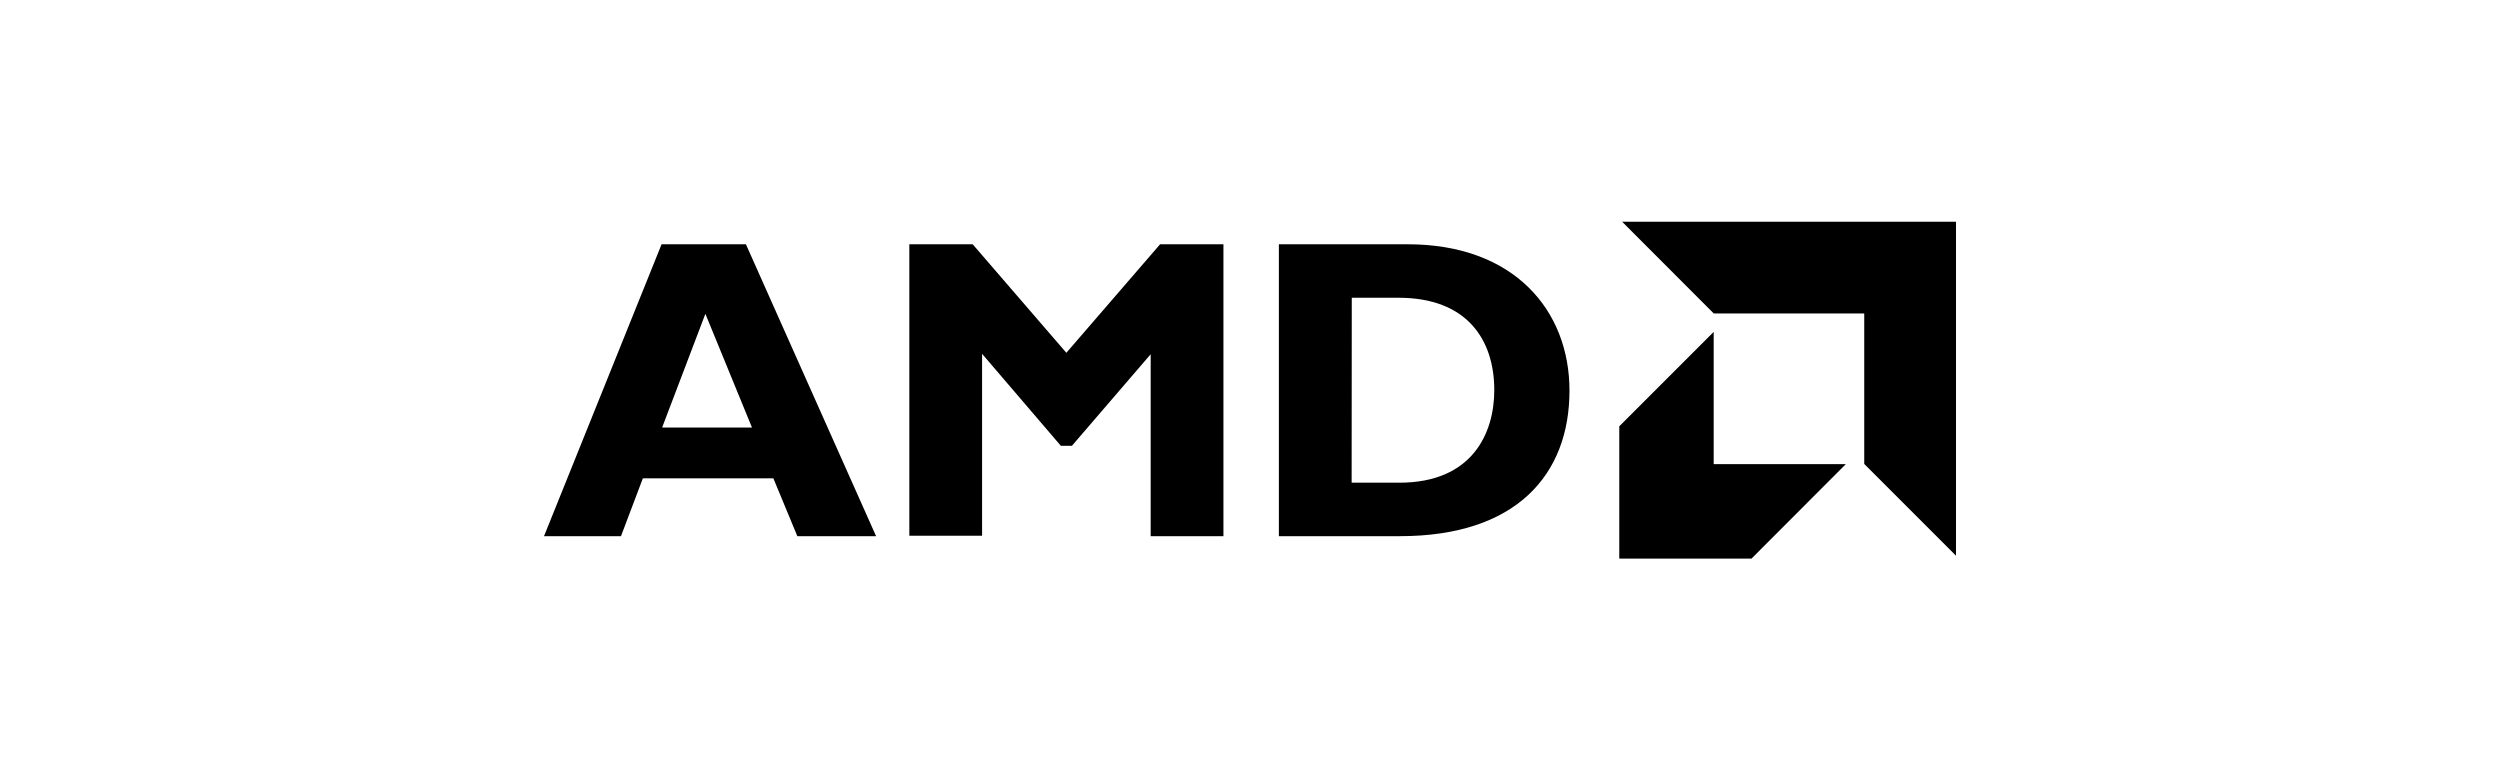 <?xml version="1.0" encoding="utf-8"?><svg id="Layer_1" data-name="Layer 1" xmlns="http://www.w3.org/2000/svg" viewBox="0 0 367 114.55"><path d="M128.61,78.71H117.05l-3.52-8.49H94.37l-3.21,8.49H79.86L97.12,35.86H109.5ZM103.55,46.07,97.2,62.76h13.19Z"/><path d="M170.3,35.86h9.3V78.71H168.92V52L157.36,65.44h-1.63l-11.56-13.5V78.65H133.49V35.86h9.3l13.75,15.93Z"/><path d="M206.66,35.86c15.64,0,23.74,9.73,23.74,21.48,0,12.32-7.79,21.37-24.88,21.37H187.74V35.86Zm-8.24,35h7c10.74,0,13.94-7.29,13.94-13.58,0-7.41-4-13.57-14.06-13.57h-6.86Z"/><polygon points="273.67 46.02 251.58 46.02 238.13 32.55 287.14 32.55 287.14 81.58 273.67 68.11 273.67 46.02"/><polygon points="251.57 68.13 251.57 48.72 237.71 62.58 237.71 82 257.12 82 270.97 68.13 251.57 68.13"/></svg>
